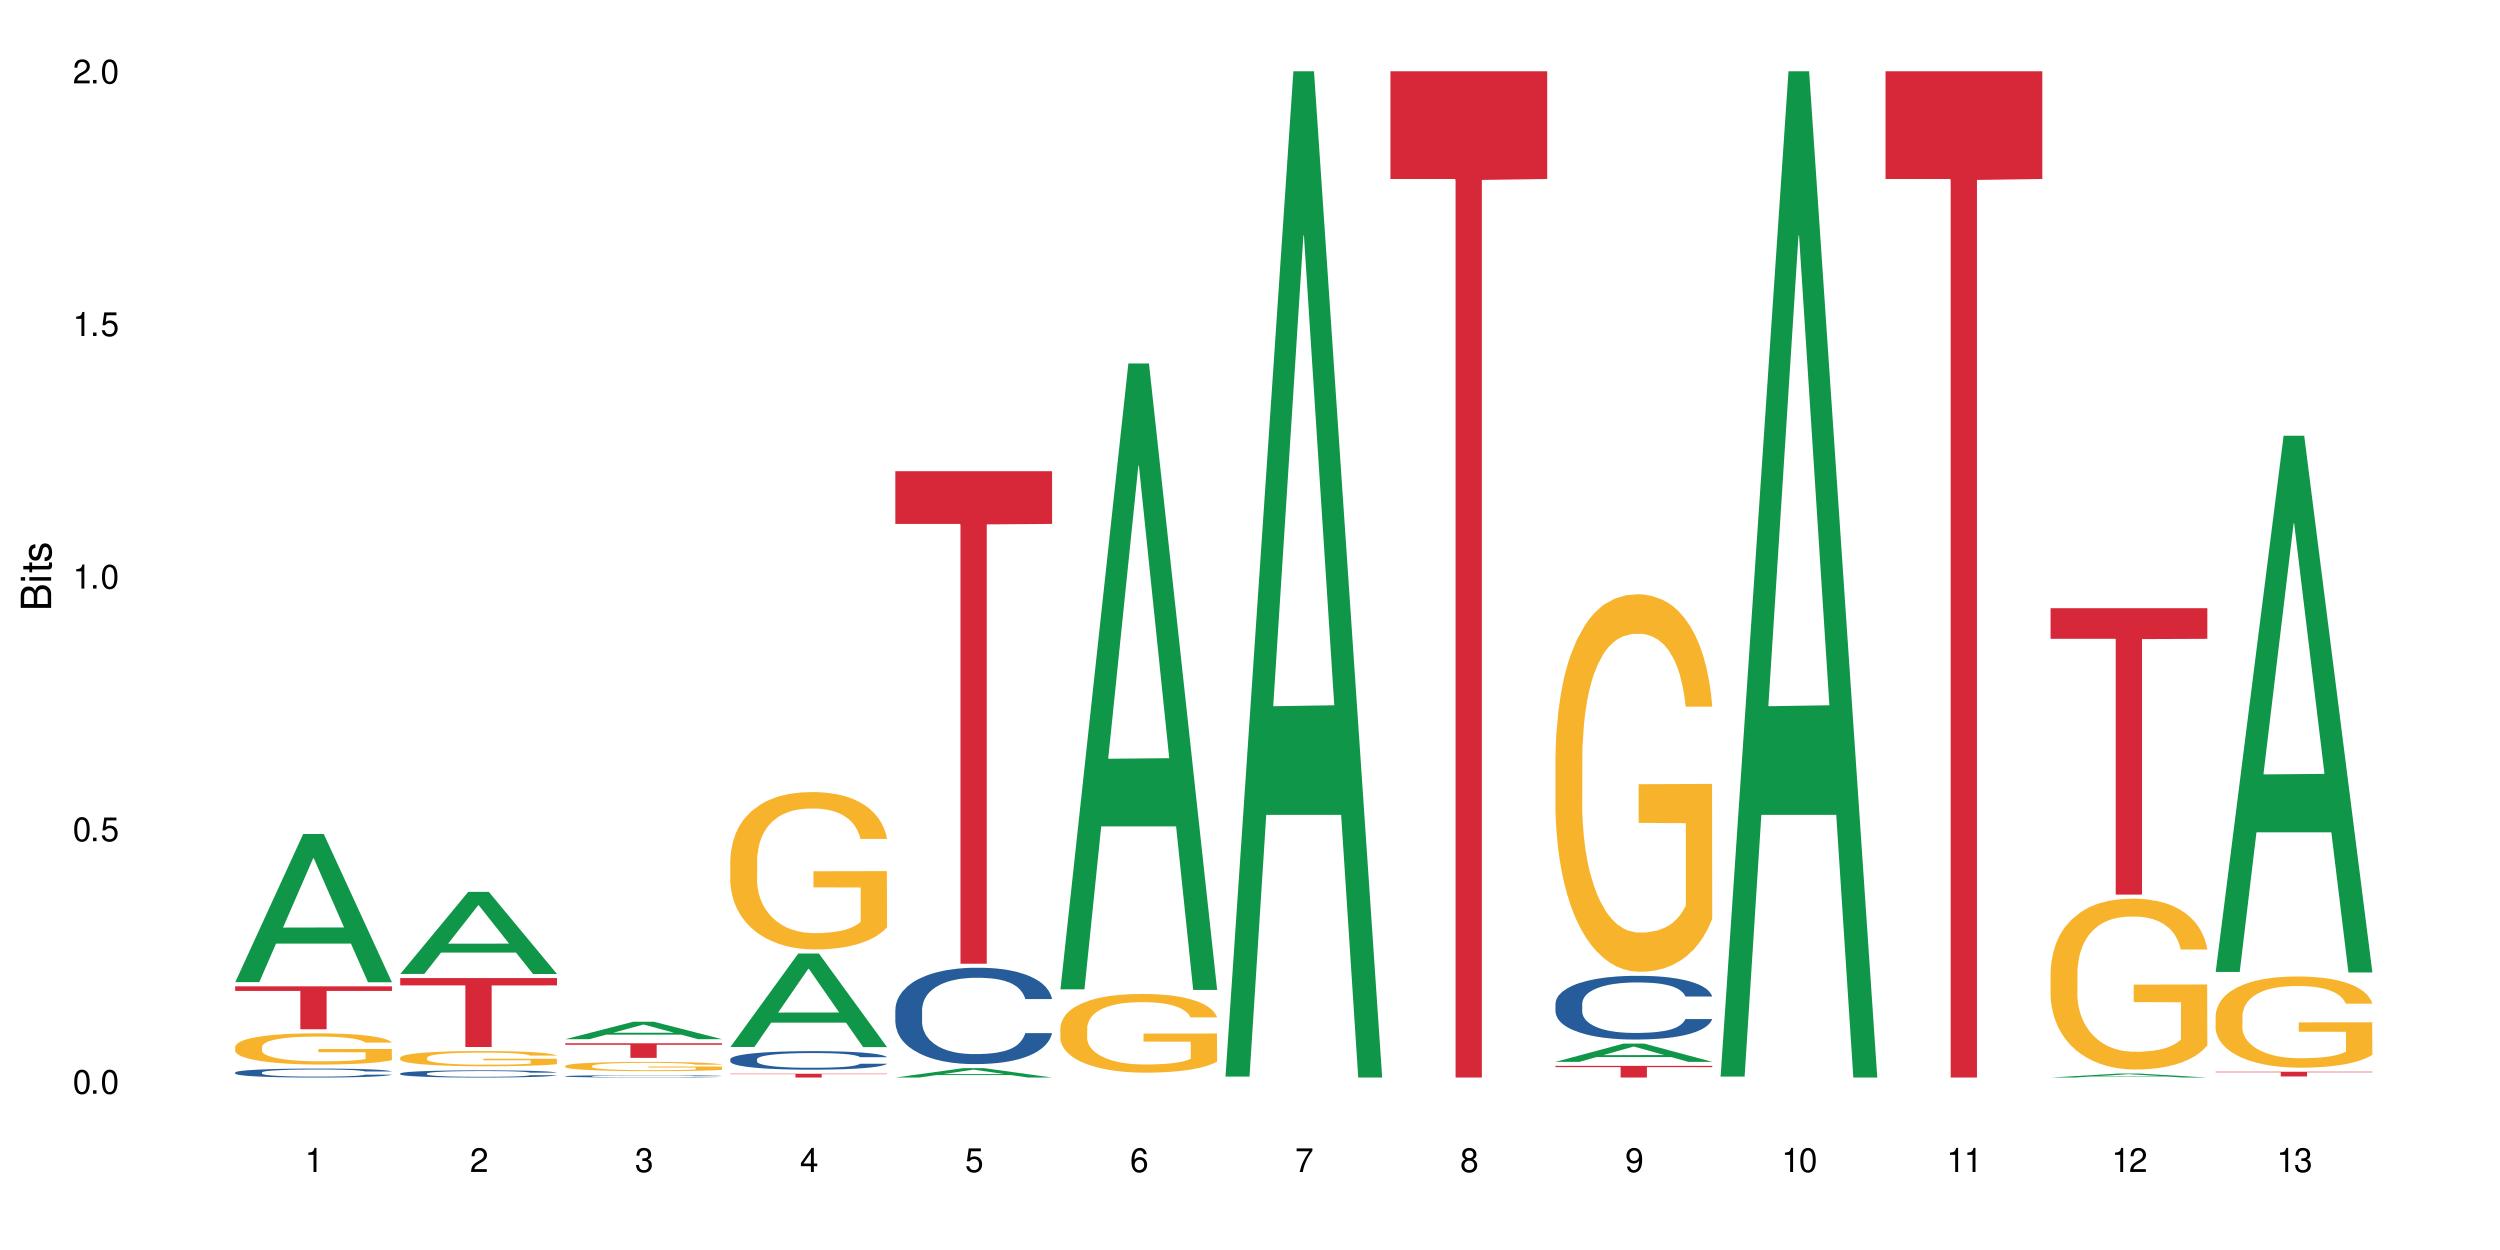 <?xml version="1.0" encoding="UTF-8"?>
<svg xmlns="http://www.w3.org/2000/svg" xmlns:xlink="http://www.w3.org/1999/xlink" width="720" height="360" viewBox="0 0 720 360">
<defs>
<g>
<g id="glyph-0-0">
</g>
<g id="glyph-0-1">
<path d="M 2.641 -6.938 C 2 -6.938 1.422 -6.656 1.078 -6.172 C 0.641 -5.562 0.406 -4.641 0.406 -3.359 C 0.406 -1.016 1.188 0.219 2.641 0.219 C 4.078 0.219 4.859 -1.016 4.859 -3.297 C 4.859 -4.641 4.656 -5.547 4.203 -6.172 C 3.844 -6.656 3.281 -6.938 2.641 -6.938 Z M 2.641 -6.188 C 3.547 -6.188 4 -5.25 4 -3.375 C 4 -1.406 3.562 -0.484 2.625 -0.484 C 1.734 -0.484 1.281 -1.438 1.281 -3.344 C 1.281 -5.25 1.734 -6.188 2.641 -6.188 Z M 2.641 -6.188 "/>
</g>
<g id="glyph-0-2">
<path d="M 1.828 -1 L 0.828 -1 L 0.828 0 L 1.828 0 Z M 1.828 -1 "/>
</g>
<g id="glyph-0-3">
<path d="M 4.562 -6.797 L 1.062 -6.797 L 0.547 -3.094 L 1.328 -3.094 C 1.719 -3.562 2.047 -3.734 2.578 -3.734 C 3.484 -3.734 4.062 -3.109 4.062 -2.094 C 4.062 -1.125 3.484 -0.531 2.578 -0.531 C 1.828 -0.531 1.375 -0.906 1.188 -1.672 L 0.328 -1.672 C 0.453 -1.109 0.547 -0.844 0.75 -0.594 C 1.125 -0.078 1.828 0.219 2.594 0.219 C 3.969 0.219 4.922 -0.781 4.922 -2.219 C 4.922 -3.562 4.031 -4.484 2.719 -4.484 C 2.25 -4.484 1.859 -4.359 1.469 -4.062 L 1.734 -5.969 L 4.562 -5.969 Z M 4.562 -6.797 "/>
</g>
<g id="glyph-0-4">
<path d="M 2.484 -4.938 L 2.484 0 L 3.328 0 L 3.328 -6.938 L 2.766 -6.938 C 2.469 -5.875 2.281 -5.734 0.984 -5.562 L 0.984 -4.938 Z M 2.484 -4.938 "/>
</g>
<g id="glyph-0-5">
<path d="M 4.859 -0.828 L 1.281 -0.828 C 1.359 -1.406 1.672 -1.781 2.5 -2.281 L 3.469 -2.828 C 4.406 -3.344 4.906 -4.062 4.906 -4.906 C 4.906 -5.484 4.672 -6.031 4.266 -6.406 C 3.859 -6.766 3.375 -6.938 2.719 -6.938 C 1.859 -6.938 1.219 -6.625 0.844 -6.031 C 0.609 -5.672 0.5 -5.234 0.484 -4.531 L 1.328 -4.531 C 1.359 -5.016 1.406 -5.281 1.531 -5.516 C 1.75 -5.938 2.188 -6.203 2.703 -6.203 C 3.469 -6.203 4.031 -5.641 4.031 -4.891 C 4.031 -4.344 3.719 -3.859 3.125 -3.516 L 2.234 -3 C 0.812 -2.172 0.406 -1.531 0.328 -0.016 L 4.859 -0.016 Z M 4.859 -0.828 "/>
</g>
<g id="glyph-0-6">
<path d="M 2.125 -3.188 L 2.578 -3.188 C 3.5 -3.188 3.984 -2.766 3.984 -1.922 C 3.984 -1.062 3.469 -0.531 2.594 -0.531 C 1.656 -0.531 1.203 -1 1.156 -2.016 L 0.312 -2.016 C 0.344 -1.453 0.438 -1.094 0.609 -0.781 C 0.953 -0.109 1.625 0.219 2.547 0.219 C 3.953 0.219 4.859 -0.625 4.859 -1.938 C 4.859 -2.828 4.516 -3.297 3.703 -3.594 C 4.344 -3.844 4.656 -4.328 4.656 -5.031 C 4.656 -6.219 3.875 -6.938 2.578 -6.938 C 1.203 -6.938 0.484 -6.172 0.453 -4.703 L 1.297 -4.703 C 1.312 -5.125 1.344 -5.359 1.453 -5.578 C 1.641 -5.969 2.062 -6.203 2.594 -6.203 C 3.344 -6.203 3.797 -5.75 3.797 -5 C 3.797 -4.516 3.609 -4.219 3.25 -4.047 C 3.016 -3.953 2.703 -3.922 2.125 -3.906 Z M 2.125 -3.188 "/>
</g>
<g id="glyph-0-7">
<path d="M 3.141 -1.672 L 3.141 0 L 3.984 0 L 3.984 -1.672 L 4.984 -1.672 L 4.984 -2.438 L 3.984 -2.438 L 3.984 -6.938 L 3.359 -6.938 L 0.266 -2.578 L 0.266 -1.672 Z M 3.141 -2.438 L 1 -2.438 L 3.141 -5.5 Z M 3.141 -2.438 "/>
</g>
<g id="glyph-0-8">
<path d="M 4.781 -5.125 C 4.609 -6.266 3.891 -6.938 2.844 -6.938 C 2.094 -6.938 1.422 -6.578 1.031 -5.953 C 0.594 -5.266 0.406 -4.422 0.406 -3.172 C 0.406 -2 0.578 -1.25 0.984 -0.641 C 1.359 -0.078 1.953 0.219 2.703 0.219 C 3.984 0.219 4.922 -0.75 4.922 -2.094 C 4.922 -3.375 4.062 -4.281 2.844 -4.281 C 2.172 -4.281 1.641 -4.031 1.281 -3.516 C 1.281 -5.234 1.828 -6.188 2.797 -6.188 C 3.391 -6.188 3.797 -5.797 3.938 -5.125 Z M 2.734 -3.531 C 3.547 -3.531 4.062 -2.953 4.062 -2.031 C 4.062 -1.156 3.484 -0.531 2.703 -0.531 C 1.922 -0.531 1.328 -1.188 1.328 -2.078 C 1.328 -2.938 1.906 -3.531 2.734 -3.531 Z M 2.734 -3.531 "/>
</g>
<g id="glyph-0-9">
<path d="M 4.984 -6.797 L 0.438 -6.797 L 0.438 -5.969 L 4.109 -5.969 C 2.5 -3.656 1.828 -2.234 1.328 0 L 2.219 0 C 2.594 -2.172 3.453 -4.047 4.984 -6.094 Z M 4.984 -6.797 "/>
</g>
<g id="glyph-0-10">
<path d="M 3.75 -3.656 C 4.469 -4.094 4.688 -4.438 4.688 -5.078 C 4.688 -6.172 3.844 -6.938 2.641 -6.938 C 1.438 -6.938 0.594 -6.172 0.594 -5.094 C 0.594 -4.438 0.812 -4.094 1.516 -3.656 C 0.734 -3.266 0.359 -2.703 0.359 -1.922 C 0.359 -0.656 1.281 0.219 2.641 0.219 C 3.984 0.219 4.922 -0.656 4.922 -1.922 C 4.922 -2.703 4.531 -3.266 3.75 -3.656 Z M 2.641 -6.188 C 3.359 -6.188 3.812 -5.75 3.812 -5.062 C 3.812 -4.406 3.344 -3.984 2.641 -3.984 C 1.922 -3.984 1.453 -4.406 1.453 -5.078 C 1.453 -5.75 1.922 -6.188 2.641 -6.188 Z M 2.641 -3.266 C 3.484 -3.266 4.062 -2.719 4.062 -1.906 C 4.062 -1.078 3.484 -0.531 2.625 -0.531 C 1.797 -0.531 1.219 -1.094 1.219 -1.906 C 1.219 -2.719 1.781 -3.266 2.641 -3.266 Z M 2.641 -3.266 "/>
</g>
<g id="glyph-0-11">
<path d="M 0.516 -1.578 C 0.672 -0.453 1.406 0.219 2.438 0.219 C 3.188 0.219 3.859 -0.141 4.266 -0.766 C 4.688 -1.453 4.891 -2.297 4.891 -3.547 C 4.891 -4.719 4.703 -5.453 4.312 -6.078 C 3.938 -6.641 3.344 -6.938 2.594 -6.938 C 1.297 -6.938 0.359 -5.969 0.359 -4.625 C 0.359 -3.344 1.234 -2.453 2.453 -2.453 C 3.094 -2.453 3.578 -2.672 4.016 -3.203 C 4 -1.484 3.469 -0.531 2.5 -0.531 C 1.906 -0.531 1.484 -0.906 1.359 -1.578 Z M 2.578 -6.203 C 3.375 -6.203 3.969 -5.531 3.969 -4.641 C 3.969 -3.797 3.391 -3.188 2.547 -3.188 C 1.734 -3.188 1.234 -3.766 1.234 -4.688 C 1.234 -5.562 1.797 -6.203 2.578 -6.203 Z M 2.578 -6.203 "/>
</g>
<g id="glyph-1-0">
</g>
<g id="glyph-1-1">
<path d="M 0 -0.953 L 0 -4.891 C 0 -5.719 -0.234 -6.344 -0.734 -6.797 C -1.188 -7.234 -1.812 -7.469 -2.5 -7.469 C -3.547 -7.469 -4.188 -7 -4.625 -5.875 C -4.984 -6.688 -5.625 -7.094 -6.531 -7.094 C -7.172 -7.094 -7.734 -6.859 -8.141 -6.391 C -8.562 -5.922 -8.75 -5.344 -8.75 -4.5 L -8.75 -0.953 Z M -4.984 -2.062 L -7.766 -2.062 L -7.766 -4.219 C -7.766 -4.844 -7.688 -5.203 -7.453 -5.5 C -7.219 -5.812 -6.859 -5.969 -6.375 -5.969 C -5.891 -5.969 -5.531 -5.812 -5.297 -5.5 C -5.062 -5.203 -4.984 -4.844 -4.984 -4.219 Z M -0.984 -2.062 L -4 -2.062 L -4 -4.781 C -4 -5.766 -3.438 -6.359 -2.484 -6.359 C -1.547 -6.359 -0.984 -5.766 -0.984 -4.781 Z M -0.984 -2.062 "/>
</g>
<g id="glyph-1-2">
<path d="M -6.281 -1.797 L -6.281 -0.797 L 0 -0.797 L 0 -1.797 Z M -8.75 -1.797 L -8.75 -0.797 L -7.484 -0.797 L -7.484 -1.797 Z M -8.75 -1.797 "/>
</g>
<g id="glyph-1-3">
<path d="M -6.281 -3.047 L -6.281 -2.016 L -8.016 -2.016 L -8.016 -1.016 L -6.281 -1.016 L -6.281 -0.172 L -5.469 -0.172 L -5.469 -1.016 L -0.719 -1.016 C -0.078 -1.016 0.281 -1.453 0.281 -2.234 C 0.281 -2.5 0.25 -2.719 0.188 -3.047 L -0.641 -3.047 C -0.609 -2.906 -0.594 -2.766 -0.594 -2.562 C -0.594 -2.141 -0.719 -2.016 -1.156 -2.016 L -5.469 -2.016 L -5.469 -3.047 Z M -6.281 -3.047 "/>
</g>
<g id="glyph-1-4">
<path d="M -4.531 -5.25 C -5.766 -5.25 -6.469 -4.422 -6.469 -2.969 C -6.469 -1.516 -5.719 -0.562 -4.547 -0.562 C -3.562 -0.562 -3.094 -1.062 -2.734 -2.562 L -2.516 -3.484 C -2.344 -4.188 -2.094 -4.469 -1.641 -4.469 C -1.047 -4.469 -0.641 -3.875 -0.641 -3 C -0.641 -2.453 -0.797 -2 -1.062 -1.75 C -1.25 -1.594 -1.422 -1.531 -1.875 -1.469 L -1.875 -0.406 C -0.422 -0.453 0.281 -1.266 0.281 -2.922 C 0.281 -4.5 -0.5 -5.516 -1.719 -5.516 C -2.656 -5.516 -3.172 -4.984 -3.469 -3.734 L -3.703 -2.766 C -3.891 -1.953 -4.156 -1.609 -4.594 -1.609 C -5.188 -1.609 -5.547 -2.125 -5.547 -2.938 C -5.547 -3.75 -5.203 -4.172 -4.531 -4.203 Z M -4.531 -5.25 "/>
</g>
</g>
</defs>
<rect x="-72" y="-36" width="864" height="432" fill="rgb(100%, 100%, 100%)" fill-opacity="1"/>
<path fill-rule="nonzero" fill="rgb(6.275%, 58.824%, 28.235%)" fill-opacity="1" d="M 67.73 282.859 L 67.777 282.82 L 87.316 240.195 L 93.25 240.195 L 112.883 282.898 L 105.984 282.898 L 101.066 271.754 L 79.5 271.754 L 74.676 282.859 L 67.73 282.859 L 81.574 267.141 L 99.086 267.102 L 90.355 247.172 L 90.258 247.133 L 90.164 247.254 L 81.527 267.102 L 81.574 267.141 Z M 67.73 282.859 "/>
<path fill-rule="nonzero" fill="rgb(14.51%, 36.078%, 60%)" fill-opacity="1" d="M 67.73 308.875 L 67.785 308.871 L 67.785 308.816 L 67.953 308.727 L 68.336 308.613 L 68.723 308.535 L 69.715 308.395 L 71.09 308.262 L 72.523 308.156 L 73.566 308.094 L 74.504 308.047 L 76.652 307.961 L 78.027 307.914 L 79.516 307.875 L 81.332 307.836 L 82.652 307.812 L 85.629 307.773 L 87.828 307.758 L 89.535 307.75 L 93.227 307.75 L 95.43 307.758 L 97.027 307.77 L 98.789 307.789 L 100.273 307.812 L 102.863 307.863 L 105.176 307.93 L 106.223 307.969 L 107.875 308.039 L 109.141 308.109 L 110.02 308.172 L 111.012 308.262 L 111.895 308.367 L 112.555 308.488 L 112.883 308.59 L 105.176 308.59 L 104.789 308.492 L 104.348 308.422 L 103.523 308.324 L 102.699 308.254 L 101.543 308.188 L 100.496 308.141 L 99.062 308.098 L 97.797 308.07 L 96.477 308.047 L 95.207 308.035 L 92.785 308.02 L 89.977 308.02 L 88.93 308.023 L 86.785 308.043 L 85.629 308.059 L 83.977 308.094 L 82.82 308.121 L 81.441 308.172 L 80.508 308.211 L 79.352 308.273 L 78.523 308.324 L 77.586 308.402 L 77.035 308.465 L 76.543 308.527 L 76.102 308.605 L 75.77 308.691 L 75.551 308.777 L 75.441 308.863 L 75.441 309.227 L 75.551 309.312 L 75.824 309.41 L 76.543 309.555 L 77.586 309.68 L 78.801 309.781 L 79.957 309.852 L 80.617 309.883 L 81.496 309.922 L 82.875 309.969 L 84.855 310.016 L 86.012 310.035 L 87.773 310.055 L 89.594 310.062 L 92.016 310.062 L 94.164 310.055 L 95.594 310.043 L 97.082 310.023 L 99.117 309.984 L 100.383 309.945 L 101.484 309.902 L 102.312 309.855 L 102.863 309.816 L 103.688 309.746 L 104.348 309.664 L 104.844 309.582 L 105.176 309.5 L 112.883 309.5 L 112.555 309.598 L 112.059 309.688 L 111.562 309.758 L 110.793 309.84 L 109.91 309.914 L 108.645 309.996 L 107.598 310.051 L 106.223 310.109 L 104.957 310.152 L 103.578 310.191 L 101.543 310.242 L 100.219 310.266 L 98.789 310.285 L 97.082 310.305 L 94.934 310.32 L 92.621 310.332 L 90.473 310.332 L 88.16 310.328 L 86.453 310.316 L 84.195 310.297 L 81.387 310.254 L 79.352 310.211 L 77.754 310.164 L 76.375 310.117 L 74.836 310.055 L 72.852 309.949 L 71.641 309.871 L 70.816 309.805 L 69.879 309.711 L 69.219 309.629 L 68.445 309.496 L 67.895 309.328 L 67.73 309.199 Z M 67.73 308.875 "/>
<path fill-rule="nonzero" fill="rgb(96.863%, 70.196%, 16.863%)" fill-opacity="1" d="M 67.73 301.449 L 67.785 301.441 L 67.785 301.277 L 68.008 300.906 L 68.559 300.398 L 69.273 299.98 L 70.043 299.652 L 70.539 299.477 L 71.367 299.23 L 72.082 299.051 L 73.898 298.684 L 76.211 298.336 L 77.477 298.191 L 78.91 298.051 L 80.945 297.895 L 81.883 297.836 L 84.746 297.707 L 87.996 297.625 L 91.574 297.598 L 93.227 297.605 L 95.484 297.641 L 98.566 297.73 L 100.328 297.812 L 101.707 297.895 L 103.137 298 L 104.898 298.164 L 106.551 298.363 L 107.875 298.559 L 109.195 298.805 L 110.297 299.066 L 111.234 299.355 L 112.059 299.699 L 112.555 299.988 L 112.883 300.273 L 105.23 300.273 L 104.789 299.988 L 104.293 299.766 L 103.469 299.496 L 102.641 299.297 L 101.816 299.141 L 100.273 298.93 L 98.953 298.797 L 97.301 298.684 L 95.703 298.609 L 93.887 298.559 L 92.785 298.543 L 89.867 298.543 L 87.223 298.602 L 85.684 298.664 L 84.582 298.73 L 83.039 298.855 L 82.102 298.953 L 81.551 299.02 L 79.902 299.273 L 78.801 299.504 L 78.195 299.66 L 77.422 299.906 L 76.871 300.125 L 76.266 300.457 L 75.938 300.703 L 75.496 301.258 L 75.441 302.738 L 75.605 303.047 L 75.938 303.387 L 76.375 303.68 L 77.035 303.992 L 77.699 304.23 L 78.855 304.551 L 79.844 304.766 L 80.617 304.902 L 82.102 305.125 L 82.707 305.199 L 84.141 305.348 L 85.629 305.461 L 87.445 305.559 L 88.82 305.609 L 91.023 305.652 L 93.832 305.652 L 97.137 305.602 L 99.227 305.535 L 100.66 305.469 L 101.598 305.414 L 102.754 305.32 L 103.578 305.238 L 104.348 305.148 L 105.285 305.012 L 105.285 303.047 L 91.684 303.039 L 91.684 302.121 L 112.828 302.113 L 112.883 305.32 L 111.727 305.543 L 110.297 305.758 L 108.918 305.922 L 107.488 306.062 L 105.449 306.219 L 103.797 306.316 L 101.266 306.43 L 98.953 306.504 L 96.531 306.555 L 94.383 306.578 L 91.852 306.586 L 89.594 306.57 L 87.168 306.52 L 85.242 306.453 L 83.48 306.371 L 81.719 306.266 L 79.516 306.094 L 78.082 305.953 L 76.598 305.781 L 75.109 305.578 L 73.789 305.355 L 72.906 305.184 L 72.027 304.984 L 71.09 304.738 L 70.207 304.461 L 69.547 304.207 L 68.941 303.918 L 68.5 303.648 L 68.062 303.277 L 67.84 302.984 L 67.73 302.73 Z M 67.73 301.449 "/>
<path fill-rule="nonzero" fill="rgb(83.922%, 15.686%, 22.353%)" fill-opacity="1" d="M 67.73 284.062 L 112.883 284.062 L 112.883 285.387 L 94.066 285.398 L 94.066 296.434 L 86.496 296.434 L 86.496 285.41 L 86.387 285.387 L 67.73 285.387 Z M 67.73 284.062 "/>
<path fill-rule="nonzero" fill="rgb(6.275%, 58.824%, 28.235%)" fill-opacity="1" d="M 115.262 280.492 L 115.309 280.469 L 134.848 256.859 L 140.781 256.859 L 160.414 280.512 L 153.516 280.512 L 148.598 274.34 L 127.031 274.34 L 122.207 280.492 L 115.262 280.492 L 129.105 271.785 L 146.617 271.762 L 137.887 260.723 L 137.789 260.699 L 137.691 260.766 L 129.059 271.762 L 129.105 271.785 Z M 115.262 280.492 "/>
<path fill-rule="nonzero" fill="rgb(14.51%, 36.078%, 60%)" fill-opacity="1" d="M 115.262 309.16 L 115.316 309.156 L 115.316 309.113 L 115.48 309.039 L 115.867 308.949 L 116.254 308.887 L 117.242 308.773 L 118.621 308.664 L 120.051 308.582 L 121.098 308.531 L 122.035 308.496 L 124.184 308.426 L 125.559 308.387 L 127.047 308.355 L 128.863 308.324 L 130.184 308.305 L 133.156 308.273 L 135.359 308.262 L 137.066 308.254 L 140.758 308.254 L 142.961 308.262 L 144.555 308.273 L 146.316 308.289 L 147.805 308.305 L 150.395 308.348 L 152.707 308.398 L 153.75 308.43 L 155.402 308.488 L 156.672 308.547 L 157.551 308.594 L 158.543 308.664 L 159.422 308.75 L 160.086 308.848 L 160.414 308.93 L 152.707 308.93 L 152.32 308.852 L 151.879 308.793 L 151.055 308.715 L 150.227 308.66 L 149.07 308.605 L 148.023 308.57 L 146.594 308.535 L 145.328 308.512 L 144.004 308.496 L 142.738 308.484 L 140.316 308.473 L 137.508 308.473 L 136.461 308.477 L 134.312 308.492 L 133.156 308.504 L 131.504 308.531 L 130.348 308.555 L 128.973 308.594 L 128.035 308.625 L 126.879 308.676 L 126.055 308.719 L 125.117 308.781 L 124.566 308.828 L 124.07 308.883 L 123.633 308.945 L 123.301 309.012 L 123.082 309.082 L 122.969 309.148 L 122.969 309.445 L 123.082 309.512 L 123.355 309.594 L 124.07 309.707 L 125.117 309.809 L 126.328 309.887 L 127.484 309.945 L 128.145 309.973 L 129.027 310.004 L 130.402 310.039 L 132.387 310.078 L 133.543 310.094 L 135.305 310.109 L 137.121 310.117 L 139.547 310.117 L 141.691 310.109 L 143.125 310.098 L 144.609 310.082 L 146.648 310.051 L 147.914 310.02 L 149.016 309.984 L 149.844 309.949 L 150.395 309.918 L 151.219 309.859 L 151.879 309.797 L 152.375 309.73 L 152.707 309.664 L 160.414 309.664 L 160.086 309.738 L 159.59 309.812 L 159.094 309.867 L 158.324 309.938 L 157.441 309.996 L 156.176 310.062 L 155.129 310.105 L 153.75 310.152 L 152.484 310.188 L 151.109 310.219 L 149.07 310.258 L 147.75 310.277 L 146.316 310.293 L 144.609 310.309 L 142.465 310.324 L 140.152 310.332 L 138.004 310.332 L 135.691 310.328 L 133.984 310.32 L 131.727 310.305 L 128.918 310.27 L 126.879 310.234 L 125.281 310.199 L 123.906 310.16 L 122.363 310.109 L 120.383 310.023 L 119.172 309.961 L 118.344 309.906 L 117.41 309.832 L 116.746 309.766 L 115.977 309.66 L 115.426 309.527 L 115.262 309.422 Z M 115.262 309.16 "/>
<path fill-rule="nonzero" fill="rgb(96.863%, 70.196%, 16.863%)" fill-opacity="1" d="M 115.262 304.578 L 115.316 304.574 L 115.316 304.496 L 115.535 304.316 L 116.086 304.066 L 116.805 303.863 L 117.574 303.703 L 118.07 303.617 L 118.895 303.496 L 119.609 303.41 L 121.43 303.227 L 123.742 303.059 L 125.008 302.988 L 126.438 302.918 L 128.477 302.844 L 129.414 302.816 L 132.277 302.75 L 135.523 302.711 L 139.105 302.699 L 140.758 302.703 L 143.016 302.719 L 146.098 302.762 L 147.859 302.805 L 149.238 302.844 L 150.668 302.895 L 152.43 302.977 L 154.082 303.07 L 155.402 303.168 L 156.727 303.289 L 157.828 303.418 L 158.762 303.559 L 159.59 303.727 L 160.086 303.867 L 160.414 304.008 L 152.762 304.008 L 152.32 303.867 L 151.824 303.758 L 151 303.625 L 150.172 303.527 L 149.348 303.453 L 147.805 303.348 L 146.484 303.285 L 144.832 303.227 L 143.234 303.191 L 141.418 303.168 L 140.316 303.16 L 137.398 303.16 L 134.754 303.188 L 133.211 303.219 L 132.109 303.254 L 130.57 303.312 L 129.633 303.359 L 129.082 303.395 L 127.43 303.516 L 126.328 303.629 L 125.723 303.707 L 124.953 303.824 L 124.402 303.934 L 123.797 304.094 L 123.465 304.215 L 123.023 304.488 L 122.969 305.211 L 123.137 305.363 L 123.465 305.527 L 123.906 305.672 L 124.566 305.824 L 125.227 305.941 L 126.383 306.098 L 127.375 306.199 L 128.145 306.27 L 129.633 306.379 L 130.238 306.414 L 131.672 306.484 L 133.156 306.543 L 134.973 306.59 L 136.352 306.613 L 138.555 306.633 L 141.363 306.633 L 144.668 306.609 L 146.758 306.578 L 148.191 306.547 L 149.125 306.516 L 150.281 306.473 L 151.109 306.434 L 151.879 306.391 L 152.816 306.32 L 152.816 305.363 L 139.215 305.359 L 139.215 304.91 L 160.359 304.906 L 160.414 306.473 L 159.258 306.582 L 157.828 306.688 L 156.449 306.766 L 155.02 306.836 L 152.98 306.91 L 151.328 306.957 L 148.797 307.016 L 146.484 307.051 L 144.059 307.074 L 141.914 307.086 L 139.379 307.09 L 137.121 307.082 L 134.699 307.059 L 132.773 307.027 L 131.012 306.988 L 129.246 306.934 L 127.047 306.852 L 125.613 306.781 L 124.125 306.699 L 122.641 306.598 L 121.316 306.488 L 120.438 306.406 L 119.555 306.309 L 118.621 306.188 L 117.738 306.051 L 117.078 305.93 L 116.473 305.789 L 116.031 305.656 L 115.59 305.473 L 115.371 305.332 L 115.262 305.207 Z M 115.262 304.578 "/>
<path fill-rule="nonzero" fill="rgb(83.922%, 15.686%, 22.353%)" fill-opacity="1" d="M 115.262 281.676 L 160.414 281.676 L 160.414 283.801 L 141.598 283.82 L 141.598 301.535 L 134.023 301.535 L 134.023 283.84 L 133.914 283.801 L 115.262 283.801 Z M 115.262 281.676 "/>
<path fill-rule="nonzero" fill="rgb(6.275%, 58.824%, 28.235%)" fill-opacity="1" d="M 162.793 299.285 L 162.84 299.281 L 182.379 294.258 L 188.312 294.258 L 207.945 299.289 L 201.047 299.289 L 196.125 297.977 L 174.562 297.977 L 169.738 299.285 L 162.793 299.285 L 176.637 297.434 L 194.148 297.43 L 185.418 295.082 L 185.32 295.074 L 185.223 295.09 L 176.59 297.43 L 176.637 297.434 Z M 162.793 299.285 "/>
<path fill-rule="nonzero" fill="rgb(14.51%, 36.078%, 60%)" fill-opacity="1" d="M 162.793 309.949 L 162.848 309.949 L 162.848 309.934 L 163.012 309.91 L 163.398 309.883 L 163.781 309.859 L 164.773 309.824 L 166.148 309.789 L 167.582 309.762 L 168.629 309.746 L 169.562 309.734 L 171.711 309.711 L 173.09 309.699 L 174.574 309.688 L 176.391 309.68 L 177.715 309.672 L 180.688 309.66 L 182.891 309.656 L 190.488 309.656 L 192.086 309.66 L 193.848 309.668 L 195.336 309.672 L 197.922 309.684 L 200.234 309.703 L 201.281 309.711 L 202.934 309.73 L 204.199 309.75 L 205.082 309.766 L 206.074 309.789 L 206.953 309.816 L 207.613 309.848 L 207.945 309.875 L 200.234 309.875 L 199.852 309.852 L 199.41 309.832 L 198.582 309.805 L 197.758 309.789 L 196.602 309.77 L 195.555 309.758 L 194.125 309.746 L 192.855 309.738 L 191.535 309.734 L 190.27 309.73 L 187.848 309.727 L 183.992 309.727 L 181.844 309.73 L 180.688 309.738 L 179.035 309.746 L 177.879 309.754 L 176.504 309.766 L 175.566 309.777 L 174.41 309.793 L 173.586 309.809 L 172.648 309.828 L 172.098 309.844 L 171.602 309.859 L 171.16 309.879 L 170.832 309.902 L 170.609 309.926 L 170.5 309.945 L 170.5 310.043 L 170.609 310.066 L 170.887 310.09 L 171.602 310.129 L 172.648 310.16 L 173.859 310.188 L 175.016 310.207 L 175.676 310.215 L 176.559 310.227 L 177.934 310.238 L 179.918 310.25 L 181.074 310.254 L 182.836 310.258 L 184.652 310.262 L 187.074 310.262 L 189.223 310.258 L 190.656 310.258 L 192.141 310.25 L 194.18 310.242 L 195.445 310.23 L 196.547 310.219 L 197.371 310.207 L 197.922 310.199 L 198.75 310.18 L 199.41 310.156 L 199.906 310.137 L 200.234 310.113 L 207.945 310.113 L 207.613 310.141 L 207.117 310.164 L 206.625 310.18 L 205.852 310.203 L 204.973 310.223 L 203.703 310.242 L 202.66 310.258 L 201.281 310.273 L 200.016 310.285 L 198.641 310.297 L 196.602 310.309 L 195.281 310.316 L 193.848 310.32 L 192.141 310.324 L 189.992 310.328 L 187.68 310.332 L 183.219 310.332 L 181.512 310.328 L 179.254 310.324 L 176.449 310.312 L 174.41 310.301 L 172.812 310.289 L 171.438 310.277 L 169.895 310.258 L 167.914 310.23 L 166.699 310.211 L 165.875 310.195 L 164.938 310.168 L 164.277 310.148 L 163.508 310.113 L 162.957 310.07 L 162.793 310.035 Z M 162.793 309.949 "/>
<path fill-rule="nonzero" fill="rgb(96.863%, 70.196%, 16.863%)" fill-opacity="1" d="M 162.793 306.969 L 162.848 306.965 L 162.848 306.918 L 163.066 306.809 L 163.617 306.656 L 164.332 306.535 L 165.105 306.438 L 165.602 306.387 L 166.426 306.312 L 167.141 306.258 L 168.957 306.148 L 171.27 306.047 L 172.539 306.004 L 173.969 305.961 L 176.008 305.914 L 176.941 305.898 L 179.805 305.859 L 183.055 305.836 L 186.633 305.828 L 188.285 305.832 L 190.543 305.84 L 193.629 305.867 L 195.391 305.891 L 196.766 305.914 L 198.199 305.949 L 199.961 305.996 L 201.613 306.055 L 202.934 306.113 L 204.254 306.188 L 205.355 306.266 L 206.293 306.348 L 207.117 306.449 L 207.613 306.535 L 207.945 306.621 L 200.289 306.621 L 199.852 306.535 L 199.355 306.469 L 198.527 306.391 L 197.703 306.332 L 196.875 306.285 L 195.336 306.223 L 194.012 306.184 L 192.363 306.148 L 190.766 306.129 L 188.949 306.113 L 187.848 306.109 L 184.926 306.109 L 182.285 306.125 L 180.742 306.145 L 179.641 306.164 L 178.098 306.199 L 177.164 306.23 L 176.613 306.25 L 174.961 306.324 L 173.859 306.395 L 173.254 306.438 L 172.484 306.512 L 171.934 306.578 L 171.328 306.676 L 170.996 306.746 L 170.555 306.914 L 170.5 307.352 L 170.664 307.445 L 170.996 307.543 L 171.438 307.629 L 172.098 307.723 L 172.758 307.793 L 173.914 307.887 L 174.906 307.953 L 175.676 307.992 L 177.164 308.059 L 177.77 308.082 L 179.199 308.125 L 180.688 308.16 L 182.504 308.188 L 183.883 308.203 L 186.082 308.215 L 188.891 308.215 L 192.195 308.199 L 194.289 308.18 L 195.719 308.16 L 196.656 308.145 L 197.812 308.117 L 198.641 308.094 L 199.41 308.066 L 200.348 308.023 L 200.348 307.445 L 186.746 307.441 L 186.746 307.168 L 207.891 307.168 L 207.945 308.117 L 206.789 308.184 L 205.355 308.246 L 203.98 308.293 L 202.547 308.336 L 200.512 308.383 L 198.859 308.41 L 196.324 308.445 L 194.012 308.469 L 191.59 308.48 L 189.441 308.488 L 186.91 308.492 L 184.652 308.488 L 182.23 308.473 L 180.301 308.453 L 178.539 308.43 L 176.777 308.398 L 174.574 308.348 L 173.145 308.305 L 171.656 308.254 L 170.172 308.191 L 168.848 308.129 L 167.969 308.074 L 167.086 308.016 L 166.148 307.945 L 165.27 307.863 L 164.609 307.785 L 164.004 307.703 L 163.562 307.621 L 163.121 307.512 L 162.902 307.426 L 162.793 307.348 Z M 162.793 306.969 "/>
<path fill-rule="nonzero" fill="rgb(83.922%, 15.686%, 22.353%)" fill-opacity="1" d="M 162.793 300.453 L 207.945 300.453 L 207.945 300.902 L 189.125 300.906 L 189.125 304.664 L 181.555 304.664 L 181.555 300.91 L 181.445 300.902 L 162.793 300.902 Z M 162.793 300.453 "/>
<path fill-rule="nonzero" fill="rgb(6.275%, 58.824%, 28.235%)" fill-opacity="1" d="M 210.32 301.543 L 210.371 301.52 L 229.906 274.609 L 235.84 274.609 L 255.477 301.57 L 248.578 301.57 L 243.656 294.531 L 222.094 294.531 L 217.27 301.543 L 210.32 301.543 L 224.168 291.621 L 241.68 291.598 L 232.945 279.016 L 232.852 278.988 L 232.754 279.066 L 224.117 291.598 L 224.168 291.621 Z M 210.32 301.543 "/>
<path fill-rule="nonzero" fill="rgb(14.51%, 36.078%, 60%)" fill-opacity="1" d="M 210.32 305.055 L 210.375 305.051 L 210.375 304.934 L 210.543 304.75 L 210.926 304.516 L 211.312 304.355 L 212.305 304.066 L 213.68 303.789 L 215.113 303.574 L 216.16 303.445 L 217.094 303.348 L 219.242 303.168 L 220.617 303.074 L 222.105 302.992 L 223.922 302.91 L 225.246 302.859 L 228.219 302.781 L 230.422 302.75 L 232.129 302.734 L 235.816 302.734 L 238.02 302.754 L 239.617 302.777 L 241.379 302.816 L 242.863 302.859 L 245.453 302.969 L 247.766 303.105 L 248.812 303.184 L 250.465 303.336 L 251.73 303.48 L 252.613 303.605 L 253.602 303.789 L 254.484 304.008 L 255.145 304.258 L 255.477 304.465 L 247.766 304.465 L 247.379 304.27 L 246.941 304.121 L 246.113 303.918 L 245.289 303.777 L 244.133 303.637 L 243.086 303.543 L 241.652 303.449 L 240.387 303.391 L 239.066 303.348 L 237.801 303.32 L 235.375 303.289 L 232.566 303.289 L 231.523 303.301 L 229.375 303.34 L 228.219 303.375 L 226.566 303.441 L 225.41 303.504 L 224.031 303.602 L 223.098 303.684 L 221.941 303.812 L 221.113 303.926 L 220.18 304.086 L 219.629 304.207 L 219.133 304.344 L 218.691 304.504 L 218.359 304.676 L 218.141 304.855 L 218.031 305.031 L 218.031 305.789 L 218.141 305.965 L 218.418 306.168 L 219.133 306.465 L 220.18 306.727 L 221.391 306.93 L 222.547 307.074 L 223.207 307.145 L 224.086 307.223 L 225.465 307.32 L 227.445 307.418 L 228.602 307.457 L 230.367 307.496 L 232.184 307.516 L 234.605 307.516 L 236.754 307.496 L 238.184 307.473 L 239.672 307.434 L 241.707 307.348 L 242.977 307.27 L 244.078 307.18 L 244.902 307.086 L 245.453 307.008 L 246.277 306.855 L 246.941 306.691 L 247.438 306.52 L 247.766 306.355 L 255.477 306.355 L 255.145 306.551 L 254.648 306.738 L 254.152 306.879 L 253.383 307.051 L 252.5 307.203 L 251.234 307.375 L 250.188 307.484 L 248.812 307.609 L 247.547 307.699 L 246.168 307.785 L 244.133 307.883 L 242.809 307.93 L 241.379 307.973 L 239.672 308.012 L 237.523 308.047 L 235.211 308.066 L 233.062 308.07 L 230.75 308.062 L 229.043 308.043 L 226.785 307.996 L 223.977 307.91 L 221.941 307.816 L 220.344 307.727 L 218.965 307.629 L 217.426 307.496 L 215.441 307.281 L 214.23 307.113 L 213.406 306.977 L 212.469 306.789 L 211.809 306.617 L 211.039 306.344 L 210.488 305.996 L 210.32 305.73 Z M 210.32 305.055 "/>
<path fill-rule="nonzero" fill="rgb(96.863%, 70.196%, 16.863%)" fill-opacity="1" d="M 210.32 247.527 L 210.375 247.488 L 210.375 246.66 L 210.598 244.797 L 211.148 242.23 L 211.863 240.117 L 212.633 238.461 L 213.129 237.594 L 213.957 236.352 L 214.672 235.441 L 216.488 233.578 L 218.801 231.84 L 220.066 231.094 L 221.5 230.391 L 223.539 229.602 L 224.473 229.312 L 227.336 228.652 L 230.586 228.238 L 234.164 228.113 L 235.816 228.152 L 238.074 228.32 L 241.156 228.773 L 242.922 229.188 L 244.297 229.602 L 245.73 230.141 L 247.492 230.969 L 249.145 231.961 L 250.465 232.957 L 251.785 234.199 L 252.887 235.523 L 253.824 236.973 L 254.648 238.711 L 255.145 240.16 L 255.477 241.609 L 247.82 241.609 L 247.379 240.16 L 246.887 239.043 L 246.059 237.676 L 245.234 236.684 L 244.406 235.895 L 242.863 234.82 L 241.543 234.156 L 239.891 233.578 L 238.293 233.203 L 236.477 232.957 L 235.375 232.875 L 232.457 232.875 L 229.816 233.164 L 228.273 233.496 L 227.172 233.824 L 225.629 234.445 L 224.695 234.945 L 224.145 235.273 L 222.492 236.559 L 221.391 237.719 L 220.785 238.504 L 220.012 239.746 L 219.461 240.863 L 218.855 242.52 L 218.527 243.762 L 218.086 246.578 L 218.031 254.027 L 218.195 255.602 L 218.527 257.301 L 218.965 258.789 L 219.629 260.363 L 220.289 261.562 L 221.445 263.18 L 222.438 264.254 L 223.207 264.957 L 224.695 266.078 L 225.301 266.449 L 226.73 267.195 L 228.219 267.773 L 230.035 268.27 L 231.41 268.52 L 233.613 268.727 L 236.422 268.727 L 239.727 268.477 L 241.82 268.145 L 243.25 267.816 L 244.188 267.527 L 245.344 267.07 L 246.168 266.656 L 246.941 266.199 L 247.875 265.496 L 247.875 255.602 L 234.273 255.562 L 234.273 250.926 L 255.422 250.883 L 255.477 267.07 L 254.32 268.188 L 252.887 269.266 L 251.512 270.094 L 250.078 270.797 L 248.043 271.582 L 246.391 272.078 L 243.855 272.66 L 241.543 273.031 L 239.121 273.281 L 236.973 273.402 L 234.441 273.445 L 232.184 273.363 L 229.758 273.113 L 227.832 272.785 L 226.07 272.371 L 224.309 271.832 L 222.105 270.961 L 220.672 270.258 L 219.188 269.387 L 217.699 268.352 L 216.379 267.234 L 215.496 266.367 L 214.617 265.371 L 213.68 264.129 L 212.801 262.723 L 212.137 261.441 L 211.531 259.992 L 211.094 258.625 L 210.652 256.762 L 210.43 255.27 L 210.32 253.988 Z M 210.32 247.527 "/>
<path fill-rule="nonzero" fill="rgb(83.922%, 15.686%, 22.353%)" fill-opacity="1" d="M 210.32 309.234 L 255.477 309.234 L 255.477 309.352 L 236.656 309.355 L 236.656 310.332 L 229.086 310.332 L 229.086 309.355 L 228.977 309.352 L 210.32 309.352 Z M 210.32 309.234 "/>
<path fill-rule="nonzero" fill="rgb(6.275%, 58.824%, 28.235%)" fill-opacity="1" d="M 257.852 310.328 L 257.898 310.328 L 277.438 307.621 L 283.371 307.621 L 303.004 310.332 L 296.105 310.332 L 291.188 309.625 L 269.621 309.625 L 264.797 310.328 L 257.852 310.328 L 271.695 309.332 L 289.207 309.328 L 280.477 308.066 L 280.379 308.062 L 280.285 308.07 L 271.648 309.328 L 271.695 309.332 Z M 257.852 310.328 "/>
<path fill-rule="nonzero" fill="rgb(14.51%, 36.078%, 60%)" fill-opacity="1" d="M 257.852 290.789 L 257.906 290.766 L 257.906 290.156 L 258.07 289.191 L 258.457 287.977 L 258.844 287.141 L 259.832 285.645 L 261.211 284.199 L 262.641 283.082 L 263.688 282.422 L 264.625 281.918 L 266.773 280.977 L 268.148 280.496 L 269.637 280.066 L 271.453 279.633 L 272.773 279.379 L 275.746 278.977 L 277.949 278.797 L 279.656 278.723 L 283.348 278.723 L 285.551 278.824 L 287.145 278.949 L 288.91 279.152 L 290.395 279.379 L 292.984 279.938 L 295.297 280.648 L 296.344 281.055 L 297.996 281.84 L 299.262 282.602 L 300.141 283.262 L 301.133 284.199 L 302.016 285.34 L 302.676 286.633 L 303.004 287.723 L 295.297 287.723 L 294.91 286.707 L 294.469 285.922 L 293.645 284.883 L 292.816 284.148 L 291.66 283.41 L 290.617 282.93 L 289.184 282.449 L 287.918 282.145 L 286.598 281.918 L 285.328 281.766 L 282.906 281.613 L 280.098 281.613 L 279.051 281.664 L 276.902 281.867 L 275.746 282.043 L 274.098 282.398 L 272.941 282.727 L 271.562 283.234 L 270.625 283.664 L 269.469 284.324 L 268.645 284.906 L 267.707 285.746 L 267.156 286.379 L 266.66 287.09 L 266.223 287.926 L 265.891 288.812 L 265.672 289.75 L 265.562 290.664 L 265.562 294.594 L 265.672 295.508 L 265.945 296.57 L 266.66 298.117 L 267.707 299.461 L 268.918 300.527 L 270.074 301.285 L 270.738 301.641 L 271.617 302.047 L 272.996 302.555 L 274.977 303.062 L 276.133 303.266 L 277.895 303.469 L 279.711 303.57 L 282.137 303.57 L 284.281 303.469 L 285.715 303.34 L 287.203 303.137 L 289.238 302.707 L 290.504 302.301 L 291.605 301.82 L 292.434 301.336 L 292.984 300.934 L 293.809 300.145 L 294.469 299.285 L 294.965 298.395 L 295.297 297.535 L 303.004 297.535 L 302.676 298.547 L 302.18 299.539 L 301.684 300.273 L 300.914 301.16 L 300.031 301.945 L 298.766 302.832 L 297.719 303.418 L 296.344 304.051 L 295.074 304.531 L 293.699 304.965 L 291.66 305.469 L 290.34 305.723 L 288.91 305.953 L 287.203 306.156 L 285.055 306.332 L 282.742 306.434 L 280.594 306.461 L 278.281 306.41 L 276.574 306.309 L 274.316 306.078 L 271.508 305.621 L 269.469 305.141 L 267.875 304.66 L 266.496 304.152 L 264.953 303.469 L 262.973 302.352 L 261.762 301.488 L 260.934 300.781 L 260 299.789 L 259.34 298.902 L 258.566 297.484 L 258.016 295.684 L 257.852 294.289 Z M 257.852 290.789 "/>
<path fill-rule="nonzero" fill="rgb(83.922%, 15.686%, 22.353%)" fill-opacity="1" d="M 257.852 135.703 L 303.004 135.703 L 303.004 150.887 L 284.188 151.023 L 284.188 277.559 L 276.617 277.559 L 276.617 151.156 L 276.504 150.887 L 257.852 150.887 Z M 257.852 135.703 "/>
<path fill-rule="nonzero" fill="rgb(6.275%, 58.824%, 28.235%)" fill-opacity="1" d="M 305.383 284.926 L 305.43 284.754 L 324.969 104.684 L 330.902 104.684 L 350.535 285.094 L 343.637 285.094 L 338.715 238 L 317.152 238 L 312.328 284.926 L 305.383 284.926 L 319.227 218.52 L 336.738 218.352 L 328.008 134.16 L 327.91 133.988 L 327.812 134.496 L 319.18 218.352 L 319.227 218.52 Z M 305.383 284.926 "/>
<path fill-rule="nonzero" fill="rgb(96.863%, 70.196%, 16.863%)" fill-opacity="1" d="M 305.383 295.969 L 305.438 295.949 L 305.438 295.535 L 305.656 294.602 L 306.207 293.32 L 306.922 292.262 L 307.695 291.434 L 308.191 291 L 309.016 290.379 L 309.73 289.922 L 311.551 288.992 L 313.863 288.121 L 315.129 287.75 L 316.559 287.398 L 318.598 287.004 L 319.535 286.859 L 322.398 286.527 L 325.645 286.32 L 329.227 286.258 L 330.879 286.277 L 333.137 286.363 L 336.219 286.59 L 337.98 286.797 L 339.355 287.004 L 340.789 287.273 L 342.551 287.688 L 344.203 288.184 L 345.523 288.68 L 346.848 289.301 L 347.949 289.965 L 348.883 290.688 L 349.711 291.559 L 350.203 292.285 L 350.535 293.008 L 342.883 293.008 L 342.441 292.285 L 341.945 291.723 L 341.121 291.039 L 340.293 290.543 L 339.469 290.152 L 337.926 289.613 L 336.605 289.281 L 334.953 288.992 L 333.355 288.805 L 331.539 288.68 L 330.438 288.641 L 327.52 288.641 L 324.875 288.785 L 323.332 288.949 L 322.23 289.117 L 320.691 289.426 L 319.754 289.676 L 319.203 289.84 L 317.551 290.48 L 316.449 291.062 L 315.844 291.453 L 315.074 292.078 L 314.523 292.637 L 313.918 293.465 L 313.586 294.086 L 313.145 295.492 L 313.09 299.219 L 313.258 300.008 L 313.586 300.855 L 314.027 301.602 L 314.688 302.387 L 315.348 302.988 L 316.504 303.797 L 317.496 304.332 L 318.266 304.688 L 319.754 305.246 L 320.359 305.43 L 321.793 305.805 L 323.277 306.094 L 325.094 306.344 L 326.473 306.465 L 328.676 306.57 L 331.484 306.57 L 334.785 306.445 L 336.879 306.281 L 338.312 306.113 L 339.246 305.969 L 340.402 305.742 L 341.23 305.535 L 342 305.309 L 342.938 304.953 L 342.938 300.008 L 329.336 299.984 L 329.336 297.668 L 350.48 297.645 L 350.535 305.742 L 349.379 306.301 L 347.949 306.84 L 346.57 307.254 L 345.141 307.605 L 343.102 308 L 341.449 308.246 L 338.918 308.535 L 336.605 308.723 L 334.18 308.848 L 332.035 308.91 L 329.5 308.93 L 327.242 308.891 L 324.82 308.766 L 322.895 308.598 L 321.129 308.391 L 319.367 308.121 L 317.164 307.688 L 315.734 307.336 L 314.246 306.902 L 312.762 306.383 L 311.438 305.824 L 310.559 305.391 L 309.676 304.895 L 308.742 304.273 L 307.859 303.566 L 307.199 302.926 L 306.594 302.199 L 306.152 301.52 L 305.711 300.586 L 305.492 299.84 L 305.383 299.199 Z M 305.383 295.969 "/>
<path fill-rule="nonzero" fill="rgb(6.275%, 58.824%, 28.235%)" fill-opacity="1" d="M 352.91 310.059 L 352.961 309.789 L 372.496 20.527 L 378.43 20.527 L 398.066 310.332 L 391.168 310.332 L 386.246 234.684 L 364.684 234.684 L 359.859 310.059 L 352.91 310.059 L 366.758 203.391 L 384.27 203.117 L 375.535 67.875 L 375.441 67.602 L 375.344 68.418 L 366.707 203.117 L 366.758 203.391 Z M 352.91 310.059 "/>
<path fill-rule="nonzero" fill="rgb(83.922%, 15.686%, 22.353%)" fill-opacity="1" d="M 400.441 20.527 L 445.598 20.527 L 445.598 51.547 L 426.777 51.82 L 426.777 310.332 L 419.207 310.332 L 419.207 52.094 L 419.098 51.547 L 400.441 51.547 Z M 400.441 20.527 "/>
<path fill-rule="nonzero" fill="rgb(6.275%, 58.824%, 28.235%)" fill-opacity="1" d="M 447.973 305.809 L 448.02 305.801 L 467.559 300.555 L 473.492 300.555 L 493.125 305.812 L 486.227 305.812 L 481.309 304.438 L 459.742 304.438 L 454.918 305.809 L 447.973 305.809 L 461.816 303.871 L 479.328 303.867 L 470.598 301.414 L 470.5 301.406 L 470.406 301.422 L 461.77 303.867 L 461.816 303.871 Z M 447.973 305.809 "/>
<path fill-rule="nonzero" fill="rgb(14.51%, 36.078%, 60%)" fill-opacity="1" d="M 447.973 289.027 L 448.027 289.008 L 448.027 288.605 L 448.191 287.969 L 448.578 287.164 L 448.965 286.613 L 449.953 285.621 L 451.332 284.668 L 452.762 283.93 L 453.809 283.492 L 454.746 283.156 L 456.895 282.539 L 458.27 282.219 L 459.758 281.934 L 461.574 281.648 L 462.895 281.48 L 465.867 281.211 L 468.07 281.094 L 469.777 281.047 L 473.469 281.047 L 475.672 281.113 L 477.266 281.195 L 479.027 281.328 L 480.516 281.48 L 483.105 281.852 L 485.418 282.32 L 486.465 282.586 L 488.113 283.105 L 489.383 283.609 L 490.262 284.047 L 491.254 284.668 L 492.137 285.422 L 492.797 286.277 L 493.125 286.996 L 485.418 286.996 L 485.031 286.328 L 484.59 285.809 L 483.766 285.121 L 482.938 284.633 L 481.781 284.148 L 480.734 283.828 L 479.305 283.512 L 478.039 283.309 L 476.715 283.156 L 475.449 283.059 L 473.027 282.957 L 470.219 282.957 L 469.172 282.988 L 467.023 283.125 L 465.867 283.242 L 464.215 283.477 L 463.059 283.695 L 461.684 284.031 L 460.746 284.316 L 459.59 284.75 L 458.766 285.137 L 457.828 285.691 L 457.277 286.109 L 456.781 286.578 L 456.344 287.133 L 456.012 287.719 L 455.793 288.34 L 455.68 288.941 L 455.68 291.543 L 455.793 292.145 L 456.066 292.848 L 456.781 293.871 L 457.828 294.762 L 459.039 295.465 L 460.195 295.969 L 460.859 296.203 L 461.738 296.473 L 463.117 296.809 L 465.098 297.141 L 466.254 297.277 L 468.016 297.41 L 469.832 297.477 L 472.258 297.477 L 474.402 297.41 L 475.836 297.328 L 477.32 297.191 L 479.359 296.906 L 480.625 296.641 L 481.727 296.32 L 482.555 296 L 483.105 295.734 L 483.93 295.215 L 484.59 294.645 L 485.086 294.059 L 485.418 293.488 L 493.125 293.488 L 492.797 294.156 L 492.301 294.812 L 491.805 295.297 L 491.035 295.883 L 490.152 296.406 L 488.887 296.992 L 487.84 297.375 L 486.465 297.797 L 485.195 298.113 L 483.82 298.398 L 481.781 298.734 L 480.461 298.902 L 479.027 299.055 L 477.32 299.188 L 475.176 299.305 L 472.863 299.371 L 470.715 299.391 L 468.402 299.355 L 466.695 299.289 L 464.438 299.137 L 461.629 298.836 L 459.59 298.516 L 457.996 298.199 L 456.617 297.863 L 455.074 297.41 L 453.094 296.672 L 451.883 296.102 L 451.055 295.633 L 450.121 294.98 L 449.461 294.391 L 448.688 293.453 L 448.137 292.262 L 447.973 291.34 Z M 447.973 289.027 "/>
<path fill-rule="nonzero" fill="rgb(96.863%, 70.196%, 16.863%)" fill-opacity="1" d="M 447.973 217.711 L 448.027 217.613 L 448.027 215.625 L 448.246 211.156 L 448.797 205 L 449.516 199.934 L 450.285 195.961 L 450.781 193.875 L 451.605 190.898 L 452.324 188.711 L 454.141 184.242 L 456.453 180.074 L 457.719 178.285 L 459.152 176.598 L 461.188 174.711 L 462.125 174.016 L 464.988 172.426 L 468.238 171.434 L 471.816 171.133 L 473.469 171.234 L 475.727 171.633 L 478.809 172.723 L 480.57 173.715 L 481.949 174.711 L 483.379 176 L 485.141 177.988 L 486.793 180.371 L 488.113 182.754 L 489.438 185.734 L 490.539 188.91 L 491.473 192.387 L 492.301 196.559 L 492.797 200.035 L 493.125 203.512 L 485.473 203.512 L 485.031 200.035 L 484.535 197.352 L 483.711 194.074 L 482.883 191.691 L 482.059 189.805 L 480.516 187.223 L 479.195 185.633 L 477.543 184.242 L 475.945 183.352 L 474.129 182.754 L 473.027 182.555 L 470.109 182.555 L 467.465 183.25 L 465.922 184.047 L 464.824 184.84 L 463.281 186.328 L 462.344 187.52 L 461.793 188.316 L 460.141 191.395 L 459.039 194.176 L 458.434 196.062 L 457.664 199.043 L 457.113 201.723 L 456.508 205.695 L 456.176 208.676 L 455.738 215.426 L 455.68 233.305 L 455.848 237.078 L 456.176 241.148 L 456.617 244.727 L 457.277 248.5 L 457.938 251.379 L 459.094 255.25 L 460.086 257.832 L 460.859 259.523 L 462.344 262.203 L 462.949 263.098 L 464.383 264.887 L 465.867 266.273 L 467.688 267.469 L 469.062 268.062 L 471.266 268.559 L 474.074 268.559 L 477.379 267.965 L 479.469 267.168 L 480.902 266.375 L 481.836 265.68 L 482.992 264.586 L 483.82 263.594 L 484.59 262.5 L 485.527 260.812 L 485.527 237.078 L 471.926 236.977 L 471.926 225.855 L 493.07 225.758 L 493.125 264.586 L 491.969 267.27 L 490.539 269.852 L 489.16 271.836 L 487.73 273.523 L 485.691 275.41 L 484.039 276.605 L 481.508 277.992 L 479.195 278.887 L 476.773 279.484 L 474.625 279.781 L 472.09 279.883 L 469.832 279.684 L 467.41 279.086 L 465.484 278.293 L 463.723 277.301 L 461.957 276.008 L 459.758 273.922 L 458.324 272.234 L 456.836 270.148 L 455.352 267.664 L 454.031 264.984 L 453.148 262.898 L 452.266 260.516 L 451.332 257.535 L 450.449 254.16 L 449.789 251.082 L 449.184 247.605 L 448.742 244.328 L 448.301 239.859 L 448.082 236.281 L 447.973 233.203 Z M 447.973 217.711 "/>
<path fill-rule="nonzero" fill="rgb(83.922%, 15.686%, 22.353%)" fill-opacity="1" d="M 447.973 306.977 L 493.125 306.977 L 493.125 307.336 L 474.309 307.34 L 474.309 310.332 L 466.734 310.332 L 466.734 307.34 L 466.625 307.336 L 447.973 307.336 Z M 447.973 306.977 "/>
<path fill-rule="nonzero" fill="rgb(6.275%, 58.824%, 28.235%)" fill-opacity="1" d="M 495.504 310.059 L 495.551 309.789 L 515.09 20.527 L 521.023 20.527 L 540.656 310.332 L 533.758 310.332 L 528.836 234.684 L 507.273 234.684 L 502.449 310.059 L 495.504 310.059 L 509.348 203.391 L 526.859 203.117 L 518.129 67.875 L 518.031 67.602 L 517.934 68.418 L 509.301 203.117 L 509.348 203.391 Z M 495.504 310.059 "/>
<path fill-rule="nonzero" fill="rgb(83.922%, 15.686%, 22.353%)" fill-opacity="1" d="M 543.031 20.527 L 588.188 20.527 L 588.188 51.547 L 569.367 51.82 L 569.367 310.332 L 561.797 310.332 L 561.797 52.094 L 561.688 51.547 L 543.031 51.547 Z M 543.031 20.527 "/>
<path fill-rule="nonzero" fill="rgb(6.275%, 58.824%, 28.235%)" fill-opacity="1" d="M 590.562 310.332 L 590.609 310.332 L 610.148 309.184 L 616.082 309.184 L 635.715 310.332 L 628.816 310.332 L 623.898 310.031 L 602.332 310.031 L 597.508 310.332 L 590.562 310.332 L 604.406 309.91 L 621.918 309.906 L 613.188 309.371 L 613.09 309.371 L 612.996 309.375 L 604.359 309.906 L 604.406 309.91 Z M 590.562 310.332 "/>
<path fill-rule="nonzero" fill="rgb(96.863%, 70.196%, 16.863%)" fill-opacity="1" d="M 590.562 279.887 L 590.617 279.84 L 590.617 278.941 L 590.84 276.922 L 591.391 274.133 L 592.105 271.84 L 592.875 270.043 L 593.371 269.098 L 594.195 267.75 L 594.914 266.762 L 596.73 264.738 L 599.043 262.852 L 600.309 262.043 L 601.742 261.277 L 603.777 260.426 L 604.715 260.109 L 607.578 259.391 L 610.828 258.941 L 614.406 258.809 L 616.059 258.852 L 618.316 259.031 L 621.398 259.527 L 623.16 259.977 L 624.539 260.426 L 625.969 261.008 L 627.73 261.91 L 629.383 262.988 L 630.707 264.066 L 632.027 265.414 L 633.129 266.852 L 634.066 268.426 L 634.891 270.312 L 635.387 271.887 L 635.715 273.461 L 628.062 273.461 L 627.621 271.887 L 627.125 270.672 L 626.301 269.191 L 625.473 268.109 L 624.648 267.258 L 623.105 266.09 L 621.785 265.371 L 620.133 264.738 L 618.535 264.336 L 616.719 264.066 L 615.617 263.977 L 612.699 263.977 L 610.055 264.289 L 608.516 264.648 L 607.414 265.008 L 605.871 265.684 L 604.934 266.223 L 604.383 266.582 L 602.73 267.977 L 601.633 269.234 L 601.023 270.09 L 600.254 271.438 L 599.703 272.648 L 599.098 274.449 L 598.766 275.797 L 598.328 278.852 L 598.273 286.941 L 598.438 288.652 L 598.766 290.492 L 599.207 292.109 L 599.867 293.82 L 600.531 295.121 L 601.688 296.875 L 602.676 298.043 L 603.449 298.809 L 604.934 300.02 L 605.539 300.426 L 606.973 301.234 L 608.461 301.863 L 610.277 302.402 L 611.652 302.672 L 613.855 302.898 L 616.664 302.898 L 619.969 302.629 L 622.059 302.27 L 623.492 301.91 L 624.43 301.594 L 625.586 301.102 L 626.41 300.652 L 627.18 300.156 L 628.117 299.391 L 628.117 288.652 L 614.516 288.605 L 614.516 283.57 L 635.66 283.527 L 635.715 301.102 L 634.559 302.312 L 633.129 303.48 L 631.75 304.383 L 630.32 305.145 L 628.281 306 L 626.629 306.539 L 624.098 307.168 L 621.785 307.57 L 619.363 307.84 L 617.215 307.977 L 614.68 308.023 L 612.422 307.93 L 610 307.66 L 608.074 307.301 L 606.312 306.852 L 604.551 306.27 L 602.348 305.324 L 600.914 304.562 L 599.43 303.617 L 597.941 302.492 L 596.621 301.281 L 595.738 300.336 L 594.859 299.258 L 593.922 297.91 L 593.039 296.383 L 592.379 294.988 L 591.773 293.414 L 591.332 291.93 L 590.895 289.91 L 590.672 288.289 L 590.562 286.898 Z M 590.562 279.887 "/>
<path fill-rule="nonzero" fill="rgb(83.922%, 15.686%, 22.353%)" fill-opacity="1" d="M 590.562 175.152 L 635.715 175.152 L 635.715 183.98 L 616.898 184.059 L 616.898 257.645 L 609.328 257.645 L 609.328 184.137 L 609.219 183.98 L 590.562 183.98 Z M 590.562 175.152 "/>
<path fill-rule="nonzero" fill="rgb(6.275%, 58.824%, 28.235%)" fill-opacity="1" d="M 638.094 279.922 L 638.141 279.777 L 657.68 125.488 L 663.613 125.488 L 683.246 280.066 L 676.348 280.066 L 671.426 239.719 L 649.863 239.719 L 645.039 279.922 L 638.094 279.922 L 651.938 223.027 L 669.449 222.879 L 660.719 150.746 L 660.621 150.598 L 660.523 151.035 L 651.891 222.879 L 651.938 223.027 Z M 638.094 279.922 "/>
<path fill-rule="nonzero" fill="rgb(96.863%, 70.196%, 16.863%)" fill-opacity="1" d="M 638.094 292.48 L 638.148 292.457 L 638.148 291.977 L 638.367 290.898 L 638.918 289.41 L 639.637 288.188 L 640.406 287.227 L 640.902 286.723 L 641.727 286.004 L 642.441 285.477 L 644.262 284.398 L 646.574 283.391 L 647.84 282.957 L 649.27 282.551 L 651.309 282.094 L 652.246 281.926 L 655.109 281.543 L 658.355 281.301 L 661.938 281.23 L 663.59 281.254 L 665.848 281.352 L 668.93 281.613 L 670.691 281.855 L 672.066 282.094 L 673.5 282.406 L 675.262 282.887 L 676.914 283.461 L 678.234 284.035 L 679.559 284.758 L 680.66 285.523 L 681.594 286.363 L 682.422 287.371 L 682.918 288.211 L 683.246 289.051 L 675.594 289.051 L 675.152 288.211 L 674.656 287.562 L 673.832 286.77 L 673.004 286.195 L 672.18 285.738 L 670.637 285.117 L 669.316 284.734 L 667.664 284.398 L 666.066 284.18 L 664.25 284.035 L 663.148 283.988 L 660.23 283.988 L 657.586 284.156 L 656.043 284.348 L 654.941 284.539 L 653.402 284.902 L 652.465 285.188 L 651.914 285.379 L 650.262 286.125 L 649.16 286.797 L 648.555 287.25 L 647.785 287.973 L 647.234 288.617 L 646.629 289.578 L 646.297 290.297 L 645.855 291.93 L 645.801 296.246 L 645.969 297.156 L 646.297 298.141 L 646.738 299.004 L 647.398 299.914 L 648.059 300.609 L 649.215 301.547 L 650.207 302.172 L 650.977 302.578 L 652.465 303.227 L 653.07 303.441 L 654.504 303.875 L 655.988 304.211 L 657.805 304.496 L 659.184 304.641 L 661.387 304.762 L 664.195 304.762 L 667.496 304.617 L 669.59 304.426 L 671.023 304.234 L 671.957 304.066 L 673.113 303.801 L 673.941 303.562 L 674.711 303.297 L 675.648 302.891 L 675.648 297.156 L 662.047 297.133 L 662.047 294.445 L 683.191 294.422 L 683.246 303.801 L 682.09 304.449 L 680.66 305.074 L 679.281 305.551 L 677.852 305.961 L 675.812 306.414 L 674.16 306.703 L 671.629 307.039 L 669.316 307.254 L 666.891 307.398 L 664.746 307.473 L 662.211 307.496 L 659.953 307.445 L 657.531 307.305 L 655.605 307.109 L 653.84 306.871 L 652.078 306.559 L 649.879 306.055 L 648.445 305.648 L 646.957 305.145 L 645.473 304.543 L 644.148 303.898 L 643.27 303.395 L 642.387 302.816 L 641.453 302.098 L 640.57 301.281 L 639.91 300.539 L 639.305 299.699 L 638.863 298.906 L 638.422 297.828 L 638.203 296.965 L 638.094 296.223 Z M 638.094 292.48 "/>
<path fill-rule="nonzero" fill="rgb(83.922%, 15.686%, 22.353%)" fill-opacity="1" d="M 638.094 308.66 L 683.246 308.66 L 683.246 308.805 L 664.43 308.805 L 664.43 310.016 L 656.855 310.016 L 656.855 308.809 L 656.746 308.805 L 638.094 308.805 Z M 638.094 308.66 "/>
<g fill="rgb(0%, 0%, 0%)" fill-opacity="1">
<use xlink:href="#glyph-0-1" x="20.965" y="314.993"/>
<use xlink:href="#glyph-0-2" x="25.965" y="314.993"/>
<use xlink:href="#glyph-0-1" x="28.965" y="314.993"/>
</g>
<g fill="rgb(0%, 0%, 0%)" fill-opacity="1">
<use xlink:href="#glyph-0-1" x="20.965" y="242.251"/>
<use xlink:href="#glyph-0-2" x="25.965" y="242.251"/>
<use xlink:href="#glyph-0-3" x="28.965" y="242.251"/>
</g>
<g fill="rgb(0%, 0%, 0%)" fill-opacity="1">
<use xlink:href="#glyph-0-4" x="20.965" y="169.509"/>
<use xlink:href="#glyph-0-2" x="25.965" y="169.509"/>
<use xlink:href="#glyph-0-1" x="28.965" y="169.509"/>
</g>
<g fill="rgb(0%, 0%, 0%)" fill-opacity="1">
<use xlink:href="#glyph-0-4" x="20.965" y="96.767"/>
<use xlink:href="#glyph-0-2" x="25.965" y="96.767"/>
<use xlink:href="#glyph-0-3" x="28.965" y="96.767"/>
</g>
<g fill="rgb(0%, 0%, 0%)" fill-opacity="1">
<use xlink:href="#glyph-0-5" x="20.965" y="24.024"/>
<use xlink:href="#glyph-0-2" x="25.965" y="24.024"/>
<use xlink:href="#glyph-0-1" x="28.965" y="24.024"/>
</g>
<g fill="rgb(0%, 0%, 0%)" fill-opacity="1">
<use xlink:href="#glyph-0-4" x="87.809" y="337.532"/>
</g>
<g fill="rgb(0%, 0%, 0%)" fill-opacity="1">
<use xlink:href="#glyph-0-5" x="135.34" y="337.532"/>
</g>
<g fill="rgb(0%, 0%, 0%)" fill-opacity="1">
<use xlink:href="#glyph-0-6" x="182.867" y="337.532"/>
</g>
<g fill="rgb(0%, 0%, 0%)" fill-opacity="1">
<use xlink:href="#glyph-0-7" x="230.398" y="337.532"/>
</g>
<g fill="rgb(0%, 0%, 0%)" fill-opacity="1">
<use xlink:href="#glyph-0-3" x="277.93" y="337.532"/>
</g>
<g fill="rgb(0%, 0%, 0%)" fill-opacity="1">
<use xlink:href="#glyph-0-8" x="325.457" y="337.532"/>
</g>
<g fill="rgb(0%, 0%, 0%)" fill-opacity="1">
<use xlink:href="#glyph-0-9" x="372.988" y="337.532"/>
</g>
<g fill="rgb(0%, 0%, 0%)" fill-opacity="1">
<use xlink:href="#glyph-0-10" x="420.52" y="337.532"/>
</g>
<g fill="rgb(0%, 0%, 0%)" fill-opacity="1">
<use xlink:href="#glyph-0-11" x="468.051" y="337.532"/>
</g>
<g fill="rgb(0%, 0%, 0%)" fill-opacity="1">
<use xlink:href="#glyph-0-4" x="513.078" y="337.532"/>
<use xlink:href="#glyph-0-1" x="518.078" y="337.532"/>
</g>
<g fill="rgb(0%, 0%, 0%)" fill-opacity="1">
<use xlink:href="#glyph-0-4" x="560.609" y="337.532"/>
<use xlink:href="#glyph-0-4" x="565.609" y="337.532"/>
</g>
<g fill="rgb(0%, 0%, 0%)" fill-opacity="1">
<use xlink:href="#glyph-0-4" x="608.141" y="337.532"/>
<use xlink:href="#glyph-0-5" x="613.141" y="337.532"/>
</g>
<g fill="rgb(0%, 0%, 0%)" fill-opacity="1">
<use xlink:href="#glyph-0-4" x="655.668" y="337.532"/>
<use xlink:href="#glyph-0-6" x="660.668" y="337.532"/>
</g>
<g fill="rgb(0%, 0%, 0%)" fill-opacity="1">
<use xlink:href="#glyph-1-1" x="14.725" y="176.012"/>
<use xlink:href="#glyph-1-2" x="14.725" y="168.012"/>
<use xlink:href="#glyph-1-3" x="14.725" y="165.012"/>
<use xlink:href="#glyph-1-4" x="14.725" y="162.012"/>
</g>
</svg>
